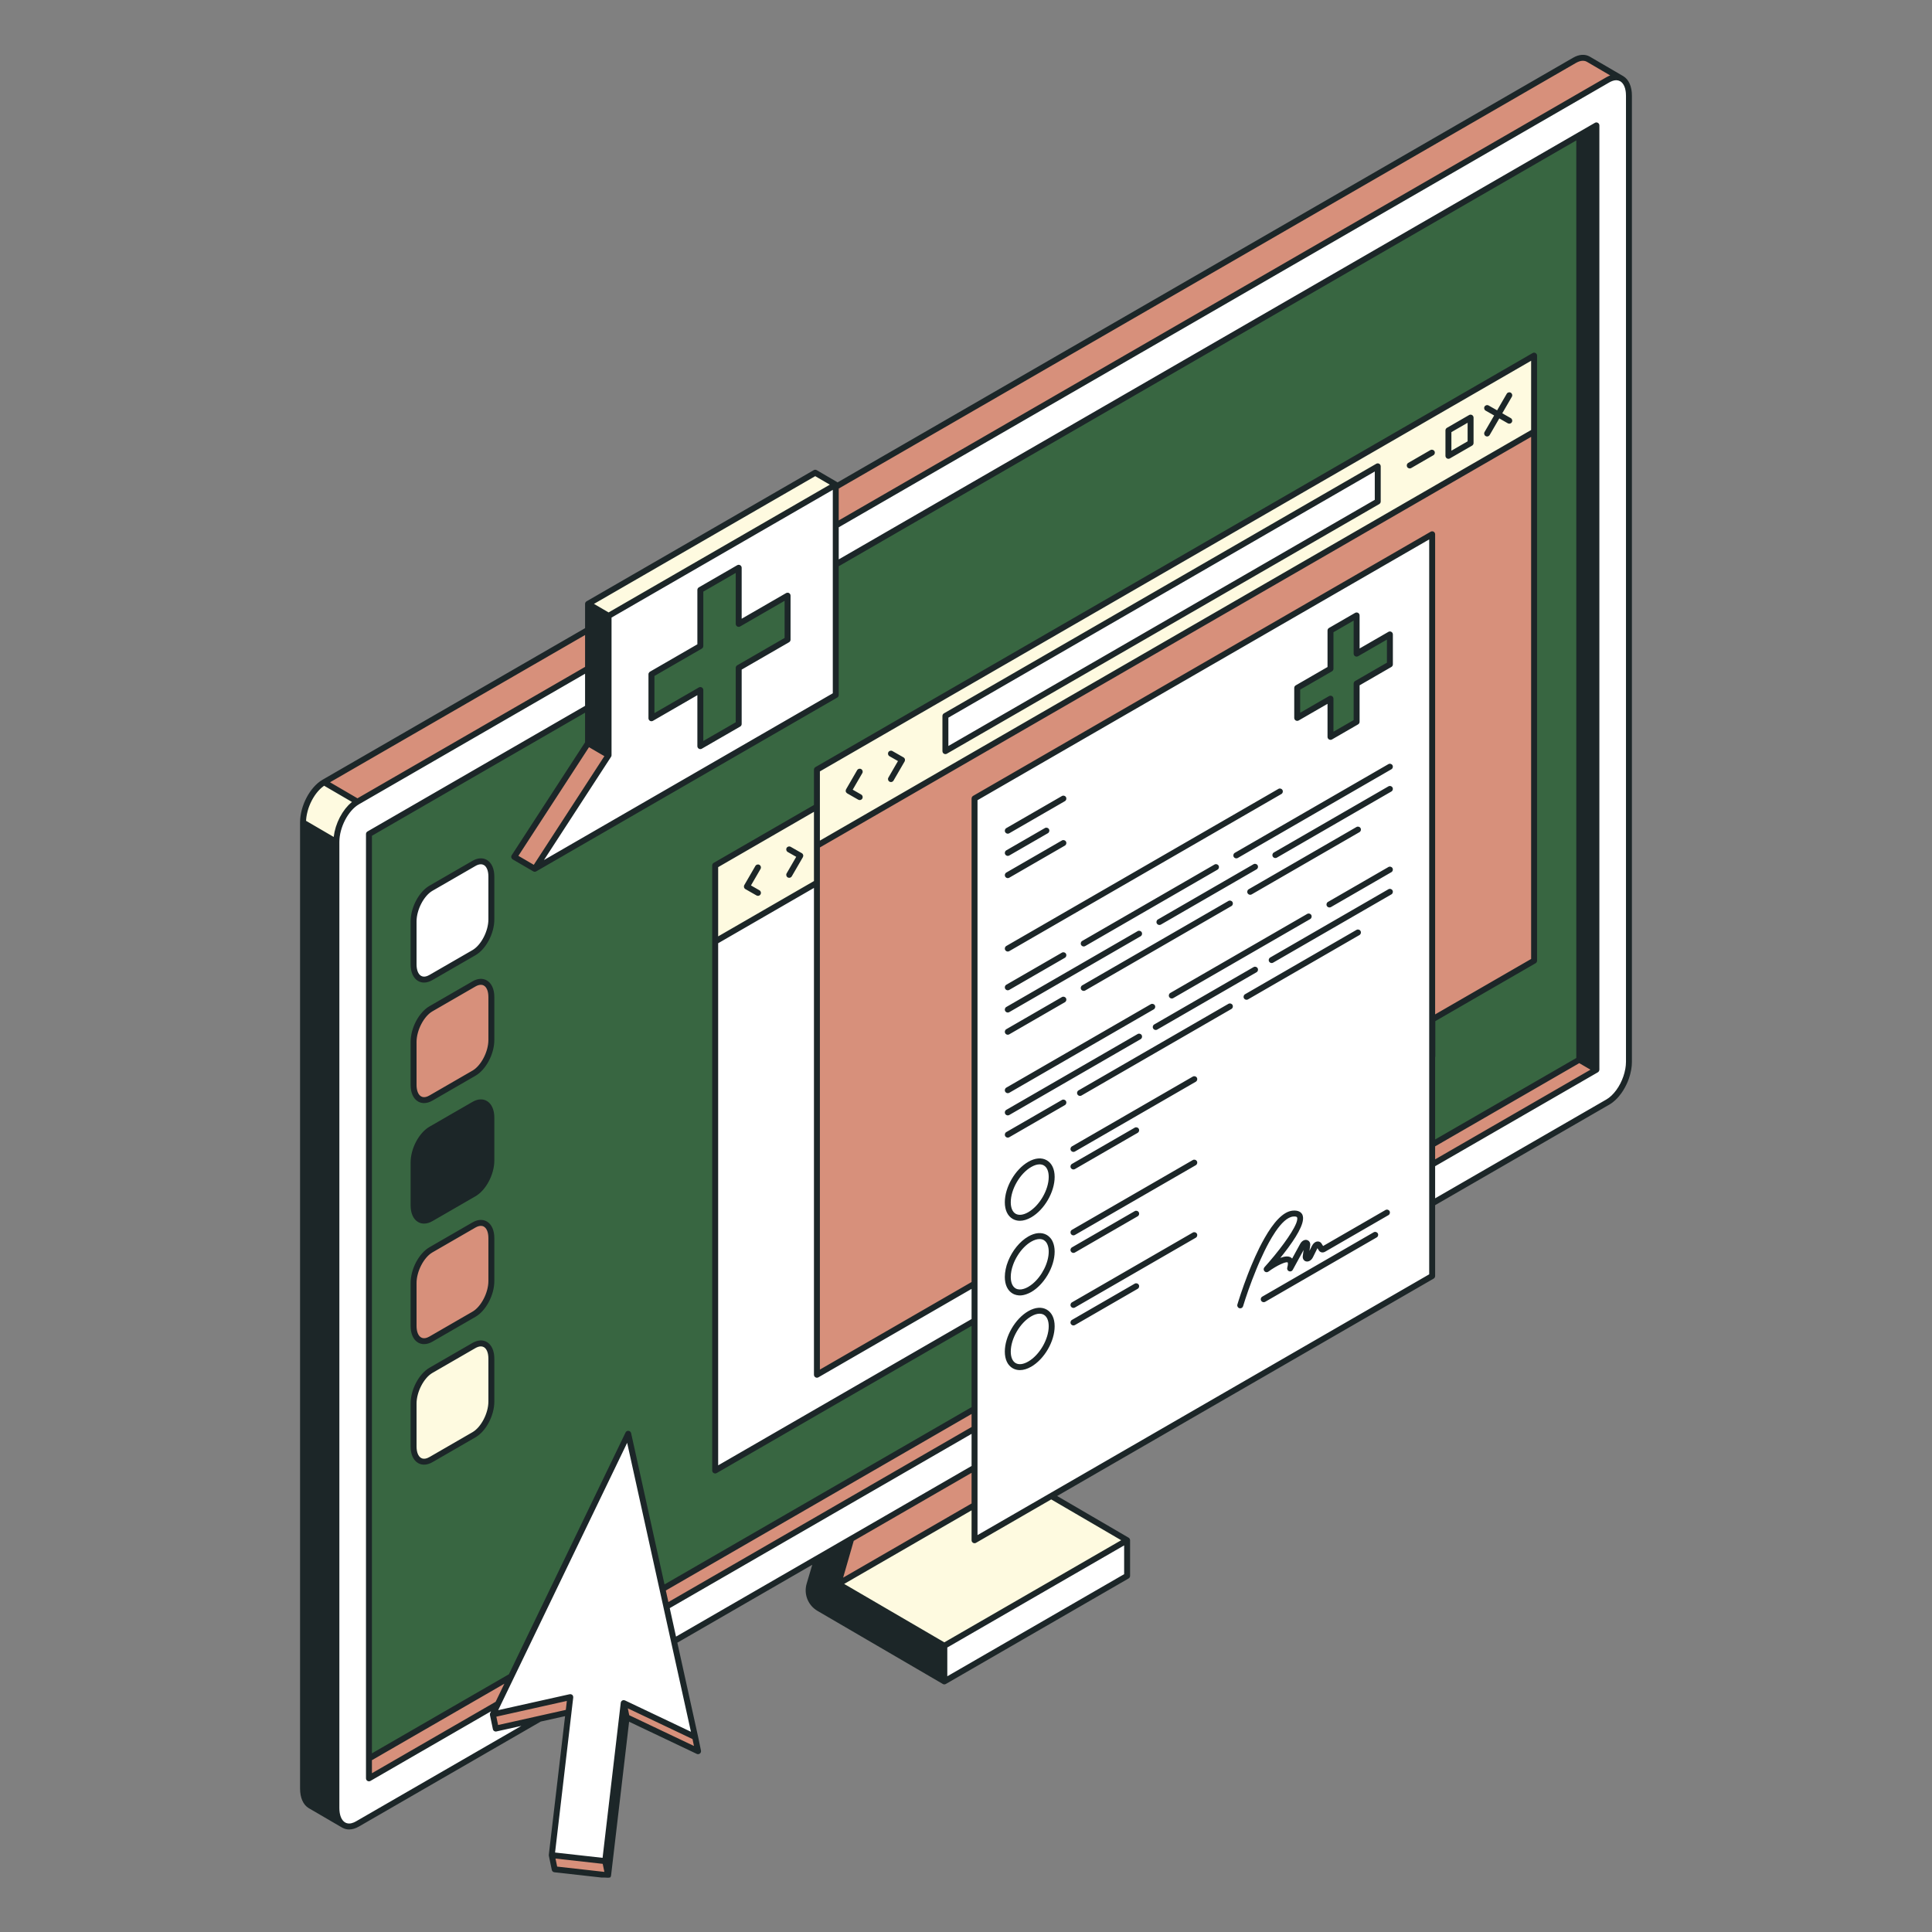 <svg xmlns="http://www.w3.org/2000/svg" xmlns:xlink="http://www.w3.org/1999/xlink" width="500" zoomAndPan="magnify" viewBox="0 0 375 375" height="500" preserveAspectRatio="xMidYMid meet" version="1.0"><rect x="0" y="0" width="375" height="375" fill="#808080" stroke="none"/><defs><clipPath id="81515c00a1"><path d="M 58.078 10.43 L 316.828 10.43 L 316.828 364.43 L 58.078 364.43 Z M 58.078 10.43 " clip-rule="nonzero"/></clipPath><clipPath id="145461d7cb"><path d="M 58.078 69 L 298 69 L 298 320 L 58.078 320 Z M 58.078 69 " clip-rule="nonzero"/></clipPath><clipPath id="470050f320"><path d="M 65 15 L 316.828 15 L 316.828 362 L 65 362 Z M 65 15 " clip-rule="nonzero"/></clipPath><clipPath id="a8b29477d3"><path d="M 58.078 10.43 L 316.828 10.43 L 316.828 364.43 L 58.078 364.43 Z M 58.078 10.43 " clip-rule="nonzero"/></clipPath></defs><g clip-path="url(#81515c00a1)"><path fill="#1c2628" d="M 117.984 364.422 L 107.617 363.262 C 107.43 363.242 107.277 363.102 107.242 362.918 L 106.672 360.172 C 106.664 360.133 106.664 360.094 106.668 360.043 L 109.82 333.117 C 109.828 333.07 109.809 333.027 109.773 332.996 C 109.75 332.969 109.715 332.957 109.68 332.957 C 109.668 332.957 109.656 332.957 109.648 332.961 L 104.926 334.016 L 69.598 354.402 C 68.969 354.766 68.348 354.953 67.758 354.953 C 67.328 354.953 66.922 354.848 66.551 354.645 C 66.547 354.645 66.477 354.609 66.469 354.605 L 60.008 350.84 C 58.98 350.238 58.387 348.898 58.387 347.164 L 58.387 159.648 C 58.387 156.449 60.277 152.855 62.691 151.465 L 113.637 122.051 C 113.68 122.023 113.707 121.977 113.707 121.926 L 113.707 117.215 C 113.707 117.176 113.711 117.137 113.723 117.102 C 113.742 117.047 113.754 117.02 113.766 116.996 C 113.809 116.926 113.863 116.875 113.922 116.84 L 158.02 91.379 C 158.086 91.344 158.16 91.32 158.234 91.32 C 158.312 91.32 158.387 91.344 158.453 91.379 C 158.453 91.379 162.438 93.703 162.438 93.707 C 162.453 93.715 162.465 93.727 162.465 93.727 C 162.496 93.754 162.543 93.77 162.586 93.77 C 162.605 93.77 162.629 93.766 162.645 93.754 L 305.402 11.332 C 306.035 10.969 306.652 10.785 307.246 10.785 C 307.703 10.785 308.133 10.898 308.52 11.125 C 308.52 11.125 314.996 14.902 314.996 14.906 L 314.992 14.902 C 315.023 14.922 315.055 14.941 315.082 14.965 C 315.086 14.965 315.133 15 315.133 15.004 L 315.188 15.039 C 315.246 15.078 315.301 15.113 315.352 15.156 C 315.371 15.176 315.391 15.195 315.41 15.215 L 315.461 15.27 C 315.559 15.359 315.617 15.414 315.672 15.477 C 315.684 15.492 315.75 15.586 315.75 15.586 C 315.832 15.691 315.895 15.77 315.949 15.859 C 315.949 15.863 316.004 15.961 316.004 15.965 C 316.066 16.074 316.129 16.18 316.18 16.301 C 316.18 16.301 316.219 16.402 316.219 16.406 C 316.273 16.531 316.324 16.66 316.367 16.797 L 316.398 16.93 C 316.438 17.062 316.473 17.199 316.5 17.344 C 316.508 17.379 316.512 17.418 316.516 17.457 L 316.527 17.543 C 316.555 17.703 316.574 17.816 316.582 17.938 C 316.602 18.145 316.613 18.359 316.613 18.578 L 316.613 206.09 C 316.613 206.324 316.598 206.562 316.578 206.797 L 316.559 206.977 C 316.539 207.168 316.516 207.359 316.48 207.555 L 316.457 207.707 C 316.414 207.941 316.359 208.172 316.301 208.406 C 316.277 208.488 316.254 208.566 316.234 208.648 C 316.184 208.824 316.141 208.965 316.094 209.109 C 316.055 209.23 316.023 209.32 315.992 209.41 C 315.93 209.578 315.863 209.746 315.797 209.91 C 315.734 210.066 315.664 210.215 315.594 210.363 C 315.543 210.477 315.496 210.574 315.449 210.668 C 315.391 210.789 315.324 210.91 315.258 211.031 C 315.211 211.121 315.16 211.207 315.105 211.297 C 315.027 211.434 314.965 211.543 314.898 211.645 C 314.793 211.812 314.68 211.973 314.566 212.133 C 314.223 212.609 313.859 213.027 313.488 213.379 L 313.43 213.43 C 313.277 213.57 313.121 213.703 312.965 213.824 L 312.848 213.914 C 312.668 214.047 312.488 214.168 312.309 214.273 L 278.488 233.801 C 278.441 233.828 278.414 233.875 278.414 233.926 L 278.414 247.676 C 278.414 247.832 278.332 247.977 278.199 248.051 L 205.117 290.246 C 205.074 290.27 205.047 290.32 205.047 290.371 C 205.047 290.422 205.074 290.469 205.117 290.496 L 218.988 298.586 C 219.008 298.598 219.023 298.613 219.039 298.625 L 219.086 298.66 C 219.086 298.664 219.117 298.711 219.121 298.711 C 219.156 298.762 219.16 298.781 219.168 298.801 C 219.191 298.863 219.195 298.887 219.195 298.902 L 219.203 298.965 L 219.203 305.879 C 219.203 306.035 219.121 306.176 218.988 306.254 C 218.988 306.254 183.504 326.738 183.5 326.742 C 183.438 326.777 183.367 326.797 183.293 326.797 C 183.219 326.797 183.141 326.773 183.074 326.738 C 183.074 326.738 158.746 312.547 158.746 312.547 C 156.965 311.504 156.129 309.395 156.715 307.414 L 157.797 303.77 C 157.812 303.711 157.793 303.652 157.746 303.617 C 157.719 303.594 157.688 303.586 157.656 303.586 C 157.633 303.586 157.609 303.59 157.586 303.602 L 131.402 318.719 C 131.348 318.754 131.32 318.816 131.332 318.875 L 135.348 337.066 C 135.352 337.07 135.352 337.078 135.355 337.09 L 135.918 339.82 C 135.949 339.98 135.891 340.145 135.762 340.246 C 135.688 340.309 135.59 340.34 135.496 340.34 C 135.43 340.34 135.367 340.324 135.309 340.297 L 122.172 334.055 C 122.152 334.043 122.129 334.039 122.109 334.039 C 122.086 334.039 122.062 334.047 122.039 334.059 C 122 334.082 121.969 334.121 121.965 334.168 L 118.465 364.043 C 118.449 364.102 118.438 364.141 118.422 364.176 C 118.398 364.23 118.375 364.258 118.352 364.285 C 118.309 364.324 118.27 364.355 118.223 364.375 C 118.156 364.41 118.105 364.422 118.051 364.426 L 118.035 364.426 Z M 117.984 364.422 " fill-opacity="1" fill-rule="nonzero"/></g><path fill="#386641" d="M 162.219 109.578 L 162.219 134.898 L 103.793 168.633 L 99.809 166.309 L 114.141 144.254 L 114.141 137.336 L 71.617 161.887 L 71.617 341.32 L 99.227 325.379 L 121.938 278.301 L 128.586 308.43 L 189.156 273.457 L 189.156 256.355 L 138.816 285.422 L 138.816 167.98 L 158.566 156.578 L 158.566 149.395 L 297.77 69.023 L 297.77 186.469 L 278.02 197.871 L 278.02 205.055 L 277.984 205.074 L 277.984 222.172 L 306.535 205.688 L 309.859 207.629 L 309.859 24.336 Z M 95.375 272.039 C 95.375 274.523 93.863 277.41 91.996 278.488 L 83.648 283.309 C 81.785 284.383 80.273 283.242 80.273 280.754 L 80.273 272.43 C 80.273 269.945 81.785 267.059 83.648 265.98 L 91.996 261.16 C 93.863 260.086 95.375 261.227 95.375 263.711 Z M 95.375 248.645 C 95.375 251.129 93.863 254.016 91.996 255.094 L 83.648 259.914 C 81.785 260.988 80.273 259.848 80.273 257.363 L 80.273 249.035 C 80.273 246.551 81.785 243.664 83.648 242.586 L 91.996 237.766 C 93.863 236.691 95.375 237.832 95.375 240.32 Z M 95.375 201.855 C 95.375 204.34 93.863 207.23 91.996 208.305 L 83.648 213.125 C 81.785 214.203 80.273 213.059 80.273 210.574 L 80.273 202.25 C 80.273 199.762 81.785 196.875 83.648 195.797 L 91.996 190.977 C 93.863 189.902 95.375 191.043 95.375 193.531 Z M 95.375 178.461 C 95.375 180.945 93.863 183.836 91.996 184.91 L 83.648 189.73 C 81.785 190.809 80.273 189.664 80.273 187.18 L 80.273 178.855 C 80.273 176.367 81.785 173.48 83.648 172.402 L 91.996 167.586 C 93.863 166.508 95.375 167.652 95.375 170.137 Z M 71.617 345.176 L 96.645 330.727 Z M 277.984 226.031 L 309.859 207.629 Z M 167.832 289.625 L 189.156 277.312 L 167.832 289.625 L 129.34 311.852 Z M 263.316 126.871 L 269.777 123.141 L 269.777 128.957 L 263.316 132.688 L 263.316 140.102 L 258.25 143.027 L 258.25 135.613 L 251.789 139.344 L 251.789 133.527 L 258.25 129.797 L 258.25 122.383 L 263.316 119.457 Z M 135.938 133.934 L 126.445 139.414 L 126.445 130.871 L 135.938 125.395 L 135.938 114.504 L 143.379 110.207 L 143.379 121.094 L 152.871 115.617 L 152.871 124.156 L 143.379 129.637 L 143.379 140.527 L 135.938 144.824 Z M 135.938 133.934 " fill-opacity="1" fill-rule="nonzero"/><g clip-path="url(#145461d7cb)"><path fill="#fefae0" d="M 204.043 290.367 L 218.773 298.961 L 183.293 319.445 L 162.703 307.434 L 189.156 292.16 L 189.156 298.961 Z M 58.82 159.648 L 65.297 163.426 C 65.297 162.672 65.41 161.891 65.617 161.117 C 65.719 160.73 65.848 160.348 65.992 159.973 C 66.727 158.102 67.973 156.43 69.383 155.613 L 62.906 151.84 C 60.652 153.141 58.82 156.637 58.82 159.648 Z M 297.77 69.023 L 297.77 83.793 L 278.02 95.195 L 247.668 112.715 L 163.754 161.168 L 158.566 164.16 L 158.566 171.344 L 138.816 182.746 L 138.816 167.98 L 158.566 156.578 L 158.566 149.395 Z M 267.418 93.73 L 267.418 90.516 L 183.504 138.965 L 183.504 145.793 L 267.418 97.344 Z M 158.234 91.754 L 114.141 117.215 L 114.141 144.254 L 118.125 146.578 L 118.125 119.539 L 162.219 94.078 Z M 91.996 261.16 L 83.648 265.98 C 81.785 267.059 80.273 269.945 80.273 272.43 L 80.273 280.754 C 80.273 283.242 81.785 284.383 83.648 283.309 L 91.996 278.488 C 93.863 277.41 95.375 274.523 95.375 272.039 L 95.375 263.711 C 95.375 261.227 93.863 260.086 91.996 261.16 Z M 91.996 261.16 " fill-opacity="1" fill-rule="nonzero"/></g><g clip-path="url(#470050f320)"><path fill="#ffffff" d="M 183.293 319.445 L 218.773 298.961 L 218.773 305.879 L 183.293 326.363 Z M 316.18 18.578 L 316.18 206.09 C 316.18 209.102 314.348 212.598 312.094 213.898 L 277.984 233.594 L 277.984 247.676 L 204.043 290.367 L 189.156 298.961 L 189.156 284.875 L 165.219 298.695 L 130.82 318.559 L 134.926 337.16 L 121.062 330.57 L 117.465 361.242 L 107.098 360.082 L 110.348 332.363 L 110.594 330.234 L 110.691 329.41 L 95.664 332.766 L 96.23 335.512 L 104.742 333.613 L 69.383 354.027 C 67.125 355.332 65.297 353.949 65.297 350.938 L 65.297 163.426 C 65.297 162.672 65.41 161.891 65.617 161.117 C 65.719 160.73 65.848 160.348 65.992 159.973 C 66.727 158.102 67.973 156.43 69.383 155.613 L 114.141 129.773 L 114.141 137.336 L 71.617 161.887 L 71.617 345.176 L 96.645 330.727 L 99.227 325.379 L 121.938 278.301 L 128.586 308.43 L 129.34 311.852 L 167.832 289.625 L 189.156 277.312 L 189.156 256.355 L 138.816 285.422 L 138.816 182.746 L 158.566 171.344 L 158.566 266.836 L 189.156 249.172 L 189.156 154.984 L 277.984 103.699 L 277.984 197.891 L 278.02 197.871 L 278.02 205.055 L 277.984 205.074 L 277.984 226.031 L 309.859 207.629 L 309.859 24.336 L 162.219 109.578 L 162.219 134.898 L 103.793 168.633 L 113.852 153.148 L 118.125 146.578 L 118.125 119.539 L 162.219 94.078 L 162.219 102.016 L 312.094 15.488 C 312.23 15.406 312.363 15.34 312.496 15.281 C 312.559 15.254 312.617 15.234 312.676 15.211 C 312.746 15.184 312.816 15.156 312.887 15.133 C 312.969 15.105 313.047 15.09 313.125 15.074 C 313.172 15.062 313.219 15.051 313.262 15.039 C 313.355 15.023 313.445 15.016 313.535 15.012 C 313.562 15.008 313.59 15.004 313.617 15.004 C 313.719 15 313.816 15.004 313.914 15.012 C 313.926 15.012 313.941 15.012 313.957 15.016 C 314.059 15.027 314.16 15.047 314.262 15.07 C 314.266 15.074 314.27 15.074 314.277 15.074 C 314.379 15.102 314.48 15.137 314.578 15.184 C 314.676 15.227 314.77 15.277 314.859 15.34 C 315.668 15.867 316.18 16.992 316.18 18.578 Z M 143.379 121.094 L 143.379 110.207 L 135.938 114.504 L 135.938 125.395 L 126.445 130.871 L 126.445 139.414 L 135.938 133.934 L 135.938 144.824 L 143.379 140.527 L 143.379 129.637 L 152.871 124.156 L 152.871 115.617 Z M 251.789 139.344 L 258.25 135.613 L 258.25 143.027 L 263.316 140.102 L 263.316 132.688 L 269.777 128.957 L 269.777 123.141 L 263.316 126.871 L 263.316 119.457 L 258.25 122.383 L 258.25 129.797 L 251.789 133.527 Z M 267.418 93.73 L 267.418 90.516 L 183.504 138.965 L 183.504 145.793 L 267.418 97.344 Z M 91.996 167.586 L 83.648 172.402 C 81.785 173.48 80.273 176.367 80.273 178.855 L 80.273 187.18 C 80.273 189.664 81.785 190.809 83.648 189.73 L 91.996 184.91 C 93.863 183.836 95.375 180.945 95.375 178.461 L 95.375 170.137 C 95.375 167.652 93.863 166.508 91.996 167.586 Z M 91.996 167.586 " fill-opacity="1" fill-rule="nonzero"/></g><path fill="#d7907b" d="M 165.219 298.695 L 189.156 284.875 L 189.156 292.16 L 162.703 307.434 Z M 314.773 15.277 L 308.305 11.5 C 308.305 11.5 308.301 11.496 308.301 11.496 C 307.586 11.078 306.645 11.117 305.621 11.707 L 162.219 94.5 L 162.219 102.016 L 312.094 15.488 C 312.23 15.406 312.363 15.34 312.496 15.281 C 312.559 15.254 312.617 15.234 312.676 15.211 C 312.746 15.184 312.816 15.152 312.887 15.133 C 312.969 15.105 313.047 15.09 313.125 15.074 C 313.172 15.062 313.219 15.047 313.262 15.039 C 313.355 15.023 313.445 15.016 313.535 15.012 C 313.562 15.008 313.59 15.004 313.617 15.004 C 313.719 15 313.816 15.004 313.914 15.012 C 313.926 15.012 313.941 15.012 313.957 15.016 C 314.062 15.027 314.16 15.047 314.262 15.07 C 314.266 15.074 314.27 15.074 314.277 15.074 C 314.379 15.102 314.48 15.141 314.578 15.184 C 314.676 15.227 314.77 15.277 314.859 15.34 C 314.832 15.32 314.805 15.293 314.773 15.277 Z M 114.141 122.258 L 62.906 151.84 L 69.383 155.613 L 114.141 129.773 Z M 277.984 222.172 L 277.984 226.031 L 309.859 207.629 L 306.535 205.688 Z M 99.227 325.379 L 71.617 341.32 L 71.617 345.176 L 96.645 330.727 Z M 129.34 311.852 L 167.832 289.625 L 189.156 277.312 L 189.156 273.457 L 128.586 308.43 Z M 277.984 197.891 L 278.02 197.871 L 297.77 186.469 L 297.77 83.793 L 278.02 95.195 L 247.668 112.715 L 163.754 161.168 L 158.566 164.16 L 158.566 266.836 L 189.156 249.172 L 189.156 154.984 L 277.984 103.699 Z M 95.375 193.531 C 95.375 191.043 93.863 189.902 91.996 190.977 L 83.648 195.797 C 81.785 196.875 80.273 199.762 80.273 202.25 L 80.273 210.574 C 80.273 213.059 81.785 214.203 83.648 213.125 L 91.996 208.305 C 93.863 207.23 95.375 204.34 95.375 201.855 Z M 91.996 237.766 L 83.648 242.586 C 81.785 243.664 80.273 246.551 80.273 249.035 L 80.273 257.363 C 80.273 259.848 81.785 260.988 83.648 259.914 L 91.996 255.094 C 93.863 254.016 95.375 251.129 95.375 248.645 L 95.375 240.32 C 95.375 237.832 93.863 236.691 91.996 237.766 Z M 110.594 330.234 L 110.691 329.41 L 95.664 332.766 L 96.23 335.512 L 104.742 333.613 L 110.348 332.363 Z M 121.062 330.57 L 121.629 333.32 L 135.496 339.906 L 134.926 337.16 Z M 107.098 360.082 L 107.664 362.832 L 118.035 363.992 L 117.465 361.242 Z M 99.809 166.309 L 103.793 168.633 L 113.852 153.148 L 118.125 146.578 L 114.141 144.254 Z M 99.809 166.309 " fill-opacity="1" fill-rule="nonzero"/><g clip-path="url(#a8b29477d3)"><path fill="#1c2628" d="M 316.727 17.926 C 316.715 17.785 316.691 17.656 316.672 17.523 C 316.66 17.453 316.656 17.383 316.641 17.316 C 316.613 17.168 316.574 17.027 316.535 16.891 C 316.523 16.844 316.516 16.797 316.504 16.754 C 316.461 16.613 316.406 16.48 316.352 16.352 C 316.34 16.316 316.328 16.277 316.312 16.242 C 316.258 16.117 316.195 16.004 316.129 15.895 C 316.109 15.859 316.094 15.816 316.07 15.785 C 316.008 15.68 315.938 15.59 315.863 15.496 C 315.836 15.461 315.812 15.418 315.781 15.383 C 315.711 15.305 315.637 15.234 315.562 15.164 C 315.523 15.125 315.484 15.082 315.441 15.047 C 315.371 14.984 315.289 14.934 315.211 14.883 C 315.203 14.875 315.195 14.871 315.188 14.867 C 315.184 14.863 315.184 14.859 315.18 14.855 C 315.176 14.855 315.172 14.852 315.172 14.852 C 315.137 14.824 315.102 14.801 315.066 14.777 C 315.066 14.777 315.066 14.777 315.062 14.777 L 315.059 14.773 C 315.055 14.773 315.055 14.773 315.055 14.773 C 315.055 14.773 315.055 14.77 315.051 14.77 L 313.27 13.73 L 308.609 11.012 C 308.605 11.008 308.598 11.004 308.594 11 C 307.664 10.457 306.504 10.531 305.332 11.207 L 162.574 93.629 C 162.555 93.617 162.539 93.602 162.52 93.59 C 162.516 93.586 162.512 93.582 162.512 93.582 C 162.508 93.582 162.508 93.578 162.508 93.578 C 162.508 93.578 162.508 93.578 162.504 93.578 L 158.527 91.258 C 158.348 91.152 158.125 91.152 157.949 91.254 L 113.852 116.715 C 113.766 116.762 113.695 116.832 113.648 116.914 C 113.645 116.918 113.641 116.922 113.641 116.926 C 113.621 116.957 113.609 116.996 113.594 117.031 C 113.594 117.043 113.586 117.051 113.582 117.062 C 113.57 117.109 113.562 117.16 113.562 117.215 L 113.562 121.926 L 62.617 151.34 C 60.164 152.754 58.242 156.402 58.242 159.648 L 58.242 347.164 C 58.242 348.953 58.859 350.336 59.934 350.965 L 66.41 354.738 C 66.414 354.738 66.418 354.742 66.418 354.742 C 66.418 354.742 66.422 354.742 66.422 354.742 C 66.441 354.754 66.461 354.762 66.48 354.773 C 66.875 354.984 67.305 355.098 67.758 355.098 C 68.367 355.098 69.016 354.906 69.672 354.527 L 104.957 334.156 L 109.68 333.102 L 106.523 360.016 C 106.523 360.02 106.523 360.027 106.523 360.031 C 106.52 360.086 106.52 360.145 106.531 360.199 L 107.102 362.949 C 107.152 363.191 107.352 363.375 107.602 363.406 L 117.969 364.566 C 117.992 364.566 118.012 364.57 118.035 364.57 C 118.043 364.57 118.051 364.57 118.059 364.566 C 118.133 364.566 118.199 364.547 118.262 364.52 C 118.273 364.516 118.277 364.508 118.285 364.504 C 118.344 364.477 118.398 364.441 118.441 364.395 C 118.449 364.387 118.457 364.387 118.461 364.379 C 118.492 364.344 118.52 364.305 118.543 364.262 C 118.547 364.254 118.551 364.246 118.551 364.238 C 118.574 364.188 118.59 364.137 118.598 364.082 C 118.602 364.074 118.605 364.066 118.605 364.059 L 122.109 334.184 L 135.246 340.43 C 135.324 340.465 135.41 340.484 135.496 340.484 C 135.621 340.484 135.746 340.441 135.852 340.359 C 136.023 340.227 136.102 340.004 136.059 339.789 L 135.492 337.043 C 135.488 337.043 135.488 337.039 135.488 337.039 C 135.488 337.039 135.488 337.035 135.488 337.035 L 131.473 318.844 L 157.656 303.727 L 156.574 307.375 C 155.969 309.418 156.832 311.598 158.676 312.672 L 183.004 326.859 C 183.004 326.859 183.004 326.859 183.004 326.863 C 183.094 326.914 183.191 326.938 183.293 326.938 C 183.391 326.938 183.492 326.914 183.578 326.863 C 183.582 326.863 183.582 326.863 183.582 326.863 L 219.059 306.379 C 219.238 306.277 219.348 306.086 219.348 305.879 L 219.348 298.961 C 219.348 298.941 219.344 298.926 219.34 298.906 C 219.336 298.875 219.336 298.844 219.328 298.812 C 219.324 298.793 219.316 298.781 219.309 298.766 C 219.297 298.734 219.289 298.703 219.27 298.672 C 219.262 298.656 219.246 298.645 219.234 298.629 C 219.219 298.602 219.203 298.578 219.18 298.555 C 219.168 298.543 219.156 298.535 219.145 298.527 C 219.117 298.504 219.094 298.48 219.062 298.461 L 205.191 290.371 L 278.273 248.176 C 278.449 248.074 278.559 247.883 278.559 247.676 L 278.559 233.926 L 312.379 214.398 C 312.566 214.293 312.75 214.168 312.934 214.031 C 312.973 214 313.016 213.969 313.055 213.938 C 313.215 213.812 313.371 213.68 313.527 213.535 C 313.547 213.52 313.566 213.5 313.586 213.48 C 313.98 213.113 314.348 212.684 314.684 212.219 C 314.801 212.055 314.91 211.891 315.02 211.723 C 315.094 211.605 315.16 211.488 315.23 211.367 C 315.285 211.281 315.336 211.191 315.387 211.098 C 315.453 210.977 315.516 210.855 315.578 210.73 C 315.629 210.633 315.68 210.527 315.727 210.426 C 315.797 210.273 315.863 210.121 315.93 209.965 C 316 209.797 316.066 209.629 316.129 209.457 C 316.164 209.355 316.195 209.254 316.23 209.152 C 316.277 209.008 316.32 208.863 316.363 208.719 C 316.391 208.625 316.414 208.535 316.438 208.441 C 316.5 208.207 316.555 207.969 316.598 207.734 C 316.605 207.68 316.617 207.629 316.625 207.578 C 316.656 207.383 316.684 207.188 316.703 206.992 C 316.711 206.934 316.719 206.871 316.723 206.809 C 316.742 206.566 316.754 206.328 316.754 206.09 L 316.754 18.578 C 316.754 18.352 316.746 18.137 316.727 17.926 Z M 312.777 212.664 C 312.641 212.789 312.504 212.906 312.363 213.016 C 312.332 213.039 312.301 213.066 312.27 213.09 C 312.117 213.203 311.961 213.309 311.805 213.402 L 278.559 232.594 L 278.559 226.363 L 310.148 208.129 C 310.191 208.102 310.23 208.07 310.266 208.035 C 310.273 208.027 310.277 208.02 310.281 208.016 C 310.285 208.012 310.285 208.012 310.285 208.008 C 310.32 207.969 310.348 207.926 310.371 207.879 C 310.375 207.871 310.379 207.859 310.383 207.852 C 310.402 207.805 310.414 207.758 310.422 207.711 C 310.422 207.703 310.426 207.699 310.426 207.691 C 310.43 207.68 310.43 207.668 310.434 207.656 C 310.434 207.645 310.438 207.637 310.438 207.629 L 310.438 24.336 C 310.438 24.133 310.324 23.941 310.148 23.84 C 309.969 23.734 309.75 23.734 309.57 23.84 L 306.246 25.758 L 162.797 108.578 L 162.797 102.348 L 312.379 15.988 C 312.461 15.938 312.555 15.891 312.645 15.848 C 312.676 15.832 312.707 15.82 312.738 15.809 C 312.801 15.777 312.867 15.75 312.938 15.727 C 312.977 15.711 313.02 15.695 313.059 15.684 C 313.121 15.664 313.184 15.648 313.25 15.633 C 313.297 15.621 313.34 15.609 313.387 15.602 C 313.457 15.59 313.527 15.586 313.594 15.582 C 313.637 15.578 313.672 15.57 313.715 15.57 C 313.754 15.57 313.793 15.582 313.832 15.586 C 313.895 15.59 313.957 15.598 314.02 15.609 C 314.082 15.621 314.141 15.637 314.199 15.656 C 314.25 15.672 314.297 15.695 314.348 15.719 C 314.391 15.738 314.438 15.746 314.477 15.77 C 314.504 15.785 314.527 15.809 314.555 15.824 C 314.586 15.848 314.617 15.871 314.648 15.895 C 314.676 15.918 314.707 15.934 314.734 15.957 C 314.785 16 314.828 16.055 314.875 16.105 C 314.902 16.137 314.93 16.16 314.957 16.191 C 314.996 16.246 315.031 16.305 315.07 16.363 C 315.094 16.402 315.125 16.438 315.148 16.48 C 315.18 16.535 315.203 16.594 315.23 16.652 C 315.258 16.707 315.285 16.758 315.309 16.816 C 315.328 16.867 315.344 16.926 315.363 16.98 C 315.387 17.051 315.414 17.121 315.438 17.199 C 315.449 17.254 315.461 17.316 315.473 17.375 C 315.492 17.457 315.512 17.535 315.527 17.621 C 315.539 17.699 315.547 17.781 315.559 17.863 C 315.566 17.938 315.578 18.004 315.582 18.082 C 315.598 18.242 315.602 18.406 315.602 18.578 L 315.602 206.09 C 315.602 206.301 315.59 206.516 315.57 206.734 C 315.566 206.773 315.562 206.812 315.559 206.852 C 315.539 207.055 315.512 207.254 315.477 207.457 C 315.473 207.469 315.473 207.48 315.469 207.492 C 315.121 209.441 314.102 211.406 312.809 212.633 C 312.797 212.645 312.785 212.652 312.777 212.664 Z M 277.406 234.59 L 277.406 247.344 L 204.043 289.703 L 202.895 290.367 L 189.734 297.961 L 189.734 155.316 L 277.406 104.699 Z M 204.941 306.281 L 183.293 318.777 L 163.852 307.438 L 176.859 299.926 L 188.582 293.156 L 188.582 298.961 C 188.582 299.168 188.691 299.355 188.871 299.461 C 188.961 299.512 189.059 299.539 189.16 299.539 C 189.258 299.539 189.359 299.512 189.445 299.461 L 204.039 291.035 L 217.621 298.957 Z M 218.195 299.961 L 218.195 305.547 L 183.871 325.363 L 183.871 319.777 L 207.305 306.246 Z M 134.109 336.133 L 121.309 330.051 C 121.301 330.047 121.293 330.047 121.281 330.043 C 121.215 330.016 121.141 330 121.07 330 C 121.066 330 121.062 329.996 121.059 329.996 C 121.051 329.996 121.047 329.992 121.039 329.996 C 121.035 329.996 121.031 329.996 121.027 329.996 C 120.949 330.004 120.875 330.023 120.805 330.059 C 120.797 330.062 120.789 330.062 120.781 330.066 C 120.766 330.074 120.75 330.09 120.734 330.102 C 120.719 330.109 120.707 330.117 120.691 330.129 C 120.688 330.137 120.676 330.141 120.672 330.148 C 120.668 330.148 120.668 330.152 120.664 330.152 C 120.645 330.172 120.633 330.191 120.617 330.211 C 120.609 330.219 120.598 330.23 120.59 330.238 C 120.578 330.254 120.57 330.27 120.562 330.289 C 120.555 330.301 120.547 330.316 120.543 330.328 C 120.535 330.344 120.527 330.355 120.52 330.371 C 120.52 330.375 120.52 330.375 120.52 330.379 C 120.504 330.418 120.492 330.461 120.488 330.504 L 116.961 360.605 L 107.738 359.574 L 110.871 332.836 L 110.941 332.23 L 111.062 331.199 L 111.133 330.59 L 111.219 329.875 L 111.266 329.477 C 111.273 329.406 111.266 329.34 111.246 329.273 C 111.242 329.25 111.238 329.223 111.23 329.203 C 111.215 329.16 111.195 329.121 111.168 329.086 C 111.168 329.082 111.168 329.082 111.164 329.082 C 111.141 329.047 111.113 329.012 111.078 328.98 C 111.062 328.965 111.039 328.953 111.023 328.941 C 111.012 328.934 111 328.926 110.992 328.918 C 110.934 328.887 110.871 328.859 110.809 328.848 C 110.797 328.844 110.785 328.844 110.773 328.844 C 110.703 328.832 110.637 328.832 110.566 328.848 L 96.699 331.941 L 97.086 331.137 L 97.977 329.293 L 99.668 325.789 L 100.559 323.945 L 121.73 280.051 L 127.93 308.141 L 128.062 308.73 L 128.191 309.32 L 128.688 311.562 L 128.945 312.742 L 130.168 318.27 L 130.426 319.449 Z M 117.309 363.332 L 108.145 362.305 L 107.82 360.746 L 116.984 361.77 L 117.25 363.043 Z M 121.859 331.59 L 129.438 335.188 L 134.418 337.555 L 134.695 338.891 L 122.137 332.922 L 121.926 331.91 Z M 158.234 92.422 L 161.07 94.074 L 118.125 118.871 L 115.289 117.215 Z M 188.582 291.824 L 163.652 306.219 L 165.707 299.078 L 188.582 285.875 Z M 59.402 159.32 C 59.406 159.281 59.41 159.242 59.414 159.207 C 59.418 159.133 59.422 159.059 59.43 158.984 C 59.438 158.887 59.449 158.785 59.461 158.684 C 59.473 158.609 59.48 158.535 59.492 158.465 C 59.508 158.359 59.527 158.258 59.547 158.156 C 59.559 158.086 59.574 158.012 59.59 157.938 C 59.613 157.836 59.637 157.73 59.664 157.629 C 59.68 157.559 59.695 157.488 59.715 157.418 C 59.746 157.309 59.777 157.203 59.812 157.094 C 59.832 157.027 59.852 156.965 59.871 156.898 C 59.91 156.781 59.953 156.668 59.996 156.551 C 60.016 156.496 60.035 156.441 60.059 156.387 C 60.117 156.238 60.18 156.09 60.242 155.945 C 60.25 155.926 60.258 155.906 60.266 155.891 C 60.344 155.723 60.422 155.559 60.508 155.395 C 60.52 155.367 60.535 155.344 60.551 155.316 C 60.621 155.184 60.691 155.055 60.766 154.926 C 60.793 154.879 60.824 154.836 60.852 154.789 C 60.918 154.684 60.98 154.578 61.047 154.48 C 61.082 154.426 61.117 154.379 61.152 154.324 C 61.219 154.234 61.281 154.145 61.348 154.055 C 61.387 154.004 61.426 153.953 61.465 153.902 C 61.531 153.82 61.598 153.738 61.664 153.66 C 61.707 153.609 61.75 153.562 61.793 153.512 C 61.863 153.438 61.93 153.363 62 153.293 C 62.043 153.246 62.09 153.203 62.133 153.156 C 62.207 153.09 62.277 153.023 62.352 152.957 C 62.395 152.918 62.441 152.879 62.488 152.84 C 62.562 152.777 62.641 152.719 62.715 152.66 C 62.762 152.625 62.809 152.59 62.855 152.559 C 62.875 152.543 62.895 152.527 62.918 152.512 L 62.922 152.516 L 68.312 155.656 C 68.297 155.668 68.289 155.68 68.273 155.691 C 68.074 155.855 67.879 156.035 67.688 156.227 C 67.652 156.266 67.613 156.305 67.578 156.344 C 67.398 156.531 67.227 156.73 67.059 156.938 C 67.043 156.957 67.027 156.973 67.016 156.992 C 66.84 157.215 66.676 157.449 66.516 157.695 C 66.48 157.746 66.445 157.801 66.414 157.855 C 66.258 158.102 66.109 158.355 65.973 158.617 C 65.961 158.641 65.949 158.664 65.938 158.688 C 65.809 158.934 65.695 159.188 65.586 159.441 C 65.559 159.5 65.535 159.559 65.512 159.617 C 65.402 159.887 65.301 160.16 65.211 160.441 C 65.195 160.496 65.18 160.555 65.16 160.609 C 65.086 160.859 65.02 161.113 64.961 161.367 C 64.953 161.414 64.938 161.465 64.926 161.516 C 64.867 161.793 64.824 162.074 64.789 162.355 C 64.785 162.387 64.777 162.422 64.773 162.453 L 59.41 159.324 Z M 307.289 11.797 C 307.383 11.801 307.477 11.812 307.57 11.832 C 307.602 11.84 307.633 11.844 307.664 11.852 C 307.777 11.883 307.887 11.926 307.996 11.988 C 308 11.988 308.008 11.992 308.012 11.996 L 308.016 11.996 L 312.539 14.641 C 312.473 14.664 312.406 14.695 312.336 14.727 C 312.297 14.742 312.254 14.758 312.211 14.777 C 312.074 14.84 311.941 14.91 311.805 14.988 L 162.797 101.016 L 162.797 94.832 L 305.906 12.207 C 305.992 12.16 306.082 12.113 306.172 12.07 C 306.199 12.055 306.227 12.047 306.254 12.031 C 306.324 12 306.398 11.973 306.473 11.945 C 306.504 11.934 306.535 11.922 306.566 11.91 C 306.656 11.879 306.754 11.855 306.848 11.836 C 306.859 11.832 306.871 11.828 306.883 11.828 C 306.992 11.809 307.102 11.797 307.211 11.797 C 307.238 11.793 307.266 11.797 307.289 11.797 Z M 161.645 102.348 L 161.645 134.566 L 105.586 166.93 L 111.074 158.484 L 118.609 146.891 C 118.609 146.887 118.613 146.883 118.613 146.875 C 118.629 146.852 118.641 146.824 118.652 146.797 C 118.66 146.773 118.672 146.754 118.68 146.734 C 118.684 146.719 118.684 146.707 118.684 146.695 C 118.688 146.68 118.688 146.664 118.691 146.648 C 118.691 146.641 118.691 146.633 118.695 146.625 C 118.695 146.609 118.699 146.594 118.699 146.578 L 118.699 119.871 L 161.645 95.078 Z M 278.559 222.508 L 306.535 206.355 L 308.711 207.625 L 278.559 225.031 Z M 188.582 154.984 L 188.582 248.84 L 159.141 265.836 L 159.141 164.492 L 163.176 162.164 L 163.754 161.832 L 164.328 161.5 L 247.094 113.715 L 247.668 113.383 L 248.246 113.051 L 260.812 105.797 L 261.965 105.129 L 265.113 103.312 L 266.266 102.645 L 269.293 100.898 L 271.227 99.781 L 271.297 99.742 L 272.383 99.113 L 277.441 96.195 L 278.02 95.859 L 278.594 95.527 L 297.191 84.793 L 297.191 186.133 L 278.594 196.871 L 278.559 196.891 L 278.559 103.699 C 278.559 103.496 278.449 103.305 278.273 103.203 C 278.191 103.156 278.105 103.133 278.02 103.129 C 277.961 103.125 277.906 103.129 277.852 103.141 C 277.797 103.156 277.742 103.172 277.695 103.203 L 277.441 103.348 L 188.871 154.484 C 188.82 154.512 188.777 154.551 188.738 154.59 C 188.641 154.695 188.582 154.836 188.582 154.984 Z M 188.582 256.023 L 139.395 284.422 L 139.395 183.082 L 157.988 172.344 L 157.988 266.836 C 157.988 267.043 158.098 267.23 158.277 267.336 C 158.367 267.387 158.465 267.414 158.566 267.414 C 158.664 267.414 158.766 267.387 158.855 267.336 L 188.582 250.172 Z M 159.141 156.246 L 159.141 149.727 L 297.191 70.023 L 297.191 83.461 L 278.594 94.195 L 278.02 94.531 L 277.441 94.863 L 272.457 97.738 L 271.223 98.453 L 270.453 98.895 L 270.066 99.121 L 266.266 101.316 L 265.113 101.98 L 261.965 103.797 L 260.812 104.465 L 258.332 105.895 L 253.316 108.789 L 248.246 111.719 L 247.668 112.051 L 247.094 112.383 L 164.328 160.168 L 163.754 160.5 L 163.176 160.832 L 159.141 163.164 Z M 157.988 164.16 L 157.988 171.012 L 139.395 181.75 L 139.395 168.312 L 157.988 157.574 Z M 305.961 205.355 L 278.559 221.176 L 278.559 205.238 C 278.582 205.18 278.594 205.117 278.594 205.055 L 278.594 198.203 L 298.055 186.965 C 298.234 186.863 298.344 186.672 298.344 186.469 L 298.344 69.023 C 298.344 68.82 298.234 68.629 298.055 68.527 C 297.879 68.422 297.656 68.422 297.48 68.527 L 158.277 148.895 C 158.098 148.996 157.988 149.188 157.988 149.395 L 157.988 156.246 L 138.527 167.48 C 138.348 167.582 138.238 167.773 138.238 167.98 L 138.238 285.422 C 138.238 285.629 138.348 285.816 138.527 285.922 C 138.617 285.973 138.715 286 138.816 286 C 138.914 286 139.016 285.973 139.105 285.922 L 188.582 257.355 L 188.582 273.125 L 128.98 307.535 L 122.5 278.176 C 122.445 277.938 122.246 277.758 122.004 277.73 C 121.754 277.695 121.523 277.828 121.418 278.051 L 98.781 324.969 L 72.191 340.32 L 72.191 162.223 L 113.562 138.336 L 113.562 144.082 L 99.324 165.996 C 99.238 166.129 99.211 166.289 99.246 166.441 C 99.285 166.594 99.379 166.727 99.516 166.809 L 103.5 169.129 C 103.516 169.141 103.531 169.145 103.547 169.148 C 103.551 169.152 103.559 169.152 103.562 169.156 C 103.574 169.16 103.582 169.164 103.594 169.168 C 103.609 169.176 103.625 169.184 103.645 169.191 C 103.691 169.203 103.742 169.207 103.793 169.207 C 103.797 169.207 103.797 169.207 103.801 169.207 C 103.848 169.207 103.891 169.203 103.934 169.191 C 103.938 169.191 103.938 169.191 103.941 169.191 C 103.953 169.188 103.965 169.18 103.98 169.172 C 104.012 169.164 104.043 169.152 104.07 169.137 C 104.074 169.133 104.078 169.133 104.082 169.133 L 162.508 135.398 C 162.688 135.297 162.797 135.105 162.797 134.898 L 162.797 109.91 L 305.961 27.254 Z M 188.582 274.68 L 188.582 276.98 L 168.781 288.41 L 168.781 288.414 L 167.344 289.242 L 162.293 292.156 L 161.566 292.578 L 160.844 292.996 L 129.734 310.957 L 129.238 308.715 L 188.582 274.453 Z M 96.203 330.316 L 72.191 344.18 L 72.191 341.652 L 97.895 326.812 Z M 103.609 167.859 L 100.621 166.117 L 114.324 145.031 L 117.309 146.77 L 109.57 158.68 Z M 113.562 123.258 L 113.562 129.441 L 69.387 154.949 L 69.383 154.949 L 64.055 151.84 Z M 69.094 353.527 C 68.602 353.812 67.91 354.082 67.266 353.863 C 67.238 353.855 67.215 353.84 67.188 353.832 C 67.125 353.805 67.059 353.781 66.996 353.742 C 66.996 353.742 66.996 353.742 66.992 353.742 C 66.281 353.328 65.871 352.309 65.871 350.938 L 65.871 163.426 C 65.871 160.602 67.578 157.324 69.672 156.113 L 113.562 130.773 L 113.562 137.004 L 71.328 161.387 C 71.148 161.492 71.039 161.684 71.039 161.887 L 71.039 345.176 C 71.039 345.383 71.148 345.574 71.328 345.676 C 71.418 345.727 71.516 345.754 71.617 345.754 C 71.715 345.754 71.816 345.727 71.902 345.676 L 95.312 332.16 L 95.145 332.516 C 95.125 332.551 95.117 332.59 95.105 332.629 C 95.102 332.641 95.098 332.652 95.098 332.66 C 95.086 332.727 95.086 332.793 95.098 332.859 C 95.098 332.867 95.098 332.875 95.098 332.883 L 95.668 335.629 C 95.699 335.781 95.789 335.914 95.918 335.996 C 96.012 336.059 96.121 336.09 96.23 336.09 C 96.273 336.09 96.316 336.086 96.355 336.074 L 101.195 334.996 Z M 104.531 333.07 L 96.676 334.824 L 96.34 333.203 L 105.84 331.082 L 109.312 330.309 L 110.023 330.148 L 109.973 330.594 L 109.891 331.309 L 109.82 331.887 L 108.293 332.23 L 106.41 332.648 Z M 129.996 312.137 L 160.367 294.602 L 161.09 294.184 L 161.816 293.766 L 166.883 290.84 L 167.602 290.426 L 168.32 290.008 L 168.324 290.008 L 188.582 278.312 L 188.582 284.543 L 166.168 297.484 L 164.73 298.312 L 159.586 301.285 L 158.133 302.121 L 131.215 317.664 Z M 152.684 164.582 C 152.84 164.305 153.195 164.211 153.469 164.367 L 155.621 165.594 C 155.754 165.668 155.852 165.797 155.891 165.945 C 155.934 166.094 155.91 166.25 155.836 166.383 L 153.684 170.094 C 153.578 170.277 153.383 170.379 153.184 170.379 C 153.086 170.379 152.988 170.355 152.895 170.305 C 152.621 170.145 152.527 169.789 152.688 169.516 L 154.547 166.309 L 152.898 165.371 C 152.621 165.211 152.527 164.859 152.684 164.582 Z M 144.414 172.227 C 144.375 172.078 144.395 171.922 144.473 171.789 L 146.621 168.078 C 146.781 167.805 147.137 167.707 147.41 167.871 C 147.688 168.031 147.781 168.383 147.621 168.656 L 145.762 171.863 L 147.406 172.805 C 147.684 172.961 147.781 173.312 147.621 173.59 C 147.516 173.777 147.32 173.883 147.121 173.883 C 147.023 173.883 146.926 173.855 146.836 173.805 L 144.688 172.578 C 144.551 172.504 144.453 172.375 144.414 172.227 Z M 288.148 78.922 C 288.305 78.645 288.656 78.547 288.934 78.703 L 290.59 79.648 L 292.453 76.434 C 292.613 76.156 292.965 76.062 293.242 76.223 C 293.516 76.383 293.609 76.734 293.449 77.012 L 291.59 80.219 L 293.238 81.156 C 293.512 81.312 293.609 81.668 293.453 81.941 C 293.348 82.129 293.152 82.234 292.949 82.234 C 292.855 82.234 292.754 82.211 292.664 82.16 L 291.012 81.215 L 289.148 84.43 C 289.043 84.613 288.848 84.719 288.648 84.719 C 288.551 84.719 288.453 84.691 288.359 84.641 C 288.086 84.48 287.992 84.129 288.152 83.852 L 290.012 80.645 L 288.363 79.707 C 288.086 79.551 287.992 79.195 288.148 78.922 Z M 280.848 88.977 C 280.938 89.027 281.039 89.055 281.137 89.055 C 281.238 89.055 281.336 89.027 281.426 88.977 L 285.727 86.496 C 285.906 86.391 286.016 86.199 286.016 85.996 L 286.016 81.059 C 286.016 80.852 285.906 80.664 285.727 80.559 C 285.551 80.457 285.328 80.457 285.152 80.559 L 280.848 83.043 C 280.672 83.145 280.562 83.336 280.562 83.543 L 280.562 88.477 C 280.562 88.684 280.672 88.875 280.848 88.977 Z M 281.715 83.875 L 284.863 82.059 L 284.863 85.664 L 281.715 87.48 Z M 273.07 90.469 C 273.016 90.23 273.113 89.977 273.336 89.848 L 277.637 87.363 C 277.914 87.207 278.266 87.301 278.426 87.574 C 278.586 87.852 278.492 88.203 278.215 88.363 L 278.02 88.477 L 277.441 88.809 L 273.914 90.848 C 273.824 90.898 273.723 90.926 273.625 90.926 C 273.574 90.926 273.523 90.918 273.473 90.902 C 273.332 90.863 273.203 90.773 273.125 90.637 C 273.094 90.582 273.082 90.527 273.07 90.469 Z M 172.434 145.996 C 172.59 145.719 172.941 145.621 173.219 145.781 L 174.676 146.609 L 175.254 146.941 L 175.371 147.008 C 175.504 147.082 175.602 147.211 175.641 147.359 C 175.645 147.367 175.641 147.375 175.645 147.383 C 175.676 147.523 175.656 147.672 175.586 147.797 L 173.617 151.191 L 173.434 151.508 C 173.328 151.691 173.133 151.793 172.934 151.793 C 172.848 151.793 172.762 151.77 172.68 151.73 C 172.668 151.727 172.656 151.723 172.645 151.715 C 172.371 151.559 172.277 151.203 172.438 150.93 L 173.91 148.383 L 174.297 147.723 L 174.098 147.609 L 173.52 147.277 L 172.648 146.781 C 172.371 146.625 172.277 146.273 172.434 145.996 Z M 164.164 153.641 C 164.137 153.539 164.148 153.438 164.176 153.34 C 164.188 153.293 164.199 153.246 164.223 153.203 L 164.707 152.367 L 166.371 149.492 C 166.531 149.219 166.883 149.121 167.16 149.285 C 167.438 149.441 167.531 149.797 167.371 150.07 L 166.711 151.207 L 166.129 152.211 L 165.551 153.211 L 165.512 153.277 L 167.156 154.219 C 167.355 154.332 167.457 154.543 167.441 154.754 C 167.438 154.84 167.418 154.926 167.371 155.004 C 167.266 155.191 167.07 155.293 166.871 155.293 C 166.785 155.293 166.699 155.273 166.617 155.23 C 166.605 155.227 166.598 155.227 166.586 155.219 L 164.438 153.992 C 164.398 153.973 164.371 153.938 164.34 153.91 C 164.258 153.836 164.191 153.75 164.164 153.641 Z M 183.215 146.293 C 183.219 146.297 183.227 146.301 183.234 146.305 C 183.32 146.348 183.41 146.371 183.5 146.371 C 183.602 146.371 183.699 146.344 183.789 146.293 L 247.668 109.414 L 248.242 109.082 L 260.969 101.734 L 265.555 99.086 L 267.707 97.844 C 267.887 97.742 267.996 97.551 267.996 97.344 L 267.996 90.516 C 267.996 90.309 267.887 90.121 267.707 90.016 C 267.531 89.914 267.309 89.914 267.133 90.016 L 183.215 138.465 C 183.035 138.57 182.926 138.762 182.926 138.965 L 182.926 145.793 C 182.926 145.801 182.926 145.809 182.93 145.816 C 182.934 146.012 183.039 146.195 183.215 146.293 Z M 184.078 142.512 L 184.078 139.297 L 266.844 91.516 L 266.844 97.012 L 184.078 144.797 Z M 195.113 184.402 C 194.953 184.125 195.047 183.773 195.324 183.613 L 248.137 153.125 C 248.41 152.965 248.766 153.059 248.922 153.336 C 249.082 153.609 248.988 153.965 248.711 154.121 L 195.898 184.613 C 195.809 184.668 195.711 184.691 195.613 184.691 C 195.414 184.691 195.219 184.586 195.113 184.402 Z M 239.012 175.871 L 210.633 192.258 C 210.543 192.309 210.445 192.332 210.348 192.332 C 210.148 192.332 209.953 192.23 209.848 192.047 C 209.688 191.77 209.781 191.418 210.059 191.258 L 238.434 174.875 C 238.711 174.715 239.062 174.809 239.223 175.086 C 239.383 175.359 239.289 175.715 239.012 175.871 Z M 236.523 168.016 C 236.684 168.293 236.59 168.645 236.312 168.805 L 210.633 183.633 C 210.543 183.684 210.445 183.707 210.348 183.707 C 210.148 183.707 209.953 183.605 209.848 183.422 C 209.688 183.145 209.781 182.793 210.059 182.633 L 235.738 167.805 C 236.012 167.645 236.363 167.742 236.523 168.016 Z M 263.867 161.523 L 242.953 173.598 C 242.863 173.648 242.762 173.676 242.664 173.676 C 242.465 173.676 242.273 173.57 242.164 173.387 C 242.004 173.109 242.102 172.758 242.375 172.598 L 263.289 160.523 C 263.566 160.363 263.918 160.457 264.078 160.734 C 264.238 161.008 264.145 161.363 263.867 161.523 Z M 270.277 152.844 C 270.438 153.117 270.344 153.469 270.066 153.629 L 247.832 166.469 C 247.742 166.52 247.641 166.543 247.543 166.543 C 247.344 166.543 247.152 166.441 247.043 166.258 C 246.887 165.98 246.98 165.629 247.254 165.469 L 269.492 152.633 C 269.766 152.473 270.117 152.566 270.277 152.844 Z M 270.277 148.531 C 270.438 148.805 270.344 149.156 270.066 149.316 L 240.254 166.531 C 240.164 166.582 240.066 166.605 239.965 166.605 C 239.766 166.605 239.574 166.504 239.465 166.32 C 239.309 166.043 239.402 165.691 239.68 165.531 L 269.492 148.316 C 269.766 148.16 270.117 148.254 270.277 148.531 Z M 244.102 167.957 C 244.262 168.23 244.168 168.582 243.891 168.742 L 225.328 179.461 C 225.238 179.512 225.141 179.535 225.043 179.535 C 224.844 179.535 224.648 179.434 224.543 179.25 C 224.383 178.973 224.477 178.621 224.754 178.461 L 243.312 167.742 C 243.59 167.586 243.941 167.68 244.102 167.957 Z M 195.113 196.238 C 194.953 195.965 195.047 195.609 195.324 195.453 L 220.812 180.734 C 221.086 180.574 221.441 180.672 221.598 180.945 C 221.758 181.223 221.664 181.574 221.387 181.734 L 195.898 196.449 C 195.809 196.504 195.711 196.527 195.613 196.527 C 195.414 196.527 195.219 196.426 195.113 196.238 Z M 195.113 191.926 C 194.953 191.648 195.047 191.297 195.324 191.137 L 206.117 184.906 C 206.391 184.75 206.742 184.844 206.902 185.117 C 207.062 185.395 206.969 185.746 206.691 185.906 L 195.898 192.137 C 195.809 192.191 195.711 192.215 195.613 192.215 C 195.414 192.215 195.219 192.113 195.113 191.926 Z M 195.113 200.551 C 194.953 200.277 195.047 199.922 195.324 199.766 L 206.117 193.531 C 206.391 193.375 206.742 193.469 206.902 193.742 C 207.062 194.02 206.969 194.371 206.691 194.531 L 195.898 200.762 C 195.809 200.816 195.711 200.84 195.613 200.84 C 195.414 200.84 195.219 200.738 195.113 200.551 Z M 195.113 165.84 C 194.953 165.562 195.047 165.211 195.324 165.051 L 202.812 160.727 C 203.09 160.566 203.441 160.66 203.602 160.938 C 203.762 161.215 203.668 161.566 203.391 161.727 L 195.898 166.051 C 195.809 166.102 195.711 166.129 195.613 166.129 C 195.414 166.129 195.219 166.023 195.113 165.84 Z M 195.113 161.527 C 194.953 161.25 195.047 160.898 195.324 160.738 L 206.117 154.508 C 206.391 154.348 206.742 154.441 206.902 154.719 C 207.062 154.996 206.969 155.348 206.691 155.508 L 195.898 161.738 C 195.809 161.789 195.711 161.816 195.613 161.816 C 195.414 161.816 195.219 161.711 195.113 161.527 Z M 195.113 170.152 C 194.953 169.875 195.047 169.523 195.324 169.363 L 206.117 163.133 C 206.391 162.977 206.742 163.07 206.902 163.344 C 207.062 163.621 206.969 163.973 206.691 164.133 L 195.898 170.363 C 195.809 170.414 195.711 170.441 195.613 170.441 C 195.414 170.441 195.219 170.336 195.113 170.152 Z M 195.113 211.898 C 194.953 211.621 195.047 211.27 195.324 211.109 L 223.363 194.918 C 223.637 194.762 223.992 194.855 224.152 195.129 C 224.312 195.406 224.215 195.758 223.941 195.918 L 195.898 212.109 C 195.809 212.16 195.711 212.184 195.613 212.184 C 195.414 212.184 195.219 212.082 195.113 211.898 Z M 206.902 213.715 C 207.062 213.992 206.969 214.344 206.691 214.504 L 195.898 220.734 C 195.809 220.785 195.711 220.809 195.613 220.809 C 195.414 220.809 195.219 220.707 195.113 220.523 C 194.953 220.246 195.047 219.895 195.324 219.734 L 206.117 213.504 C 206.391 213.344 206.742 213.438 206.902 213.715 Z M 195.113 216.211 C 194.953 215.934 195.047 215.582 195.324 215.422 L 220.812 200.707 C 221.086 200.547 221.441 200.641 221.598 200.918 C 221.758 201.195 221.664 201.547 221.387 201.707 L 195.898 216.422 C 195.809 216.473 195.711 216.496 195.613 216.496 C 195.414 216.496 195.219 216.395 195.113 216.211 Z M 254.305 178.391 L 227.73 193.73 C 227.641 193.781 227.543 193.809 227.445 193.809 C 227.246 193.809 227.051 193.703 226.945 193.52 C 226.785 193.242 226.879 192.891 227.156 192.73 L 253.727 177.391 C 254 177.23 254.355 177.324 254.516 177.602 C 254.676 177.879 254.578 178.23 254.305 178.391 Z M 270.277 168.5 C 270.438 168.777 270.344 169.129 270.066 169.289 L 258.336 176.062 C 258.242 176.113 258.145 176.137 258.047 176.137 C 257.848 176.137 257.652 176.035 257.547 175.852 C 257.387 175.574 257.48 175.223 257.758 175.062 L 269.492 168.289 C 269.766 168.129 270.117 168.223 270.277 168.5 Z M 239.223 195.055 C 239.383 195.332 239.289 195.684 239.012 195.844 L 209.922 212.637 C 209.828 212.691 209.73 212.715 209.633 212.715 C 209.434 212.715 209.238 212.613 209.133 212.426 C 208.973 212.152 209.066 211.801 209.344 211.641 L 238.434 194.844 C 238.711 194.684 239.062 194.777 239.223 195.055 Z M 244.102 187.926 C 244.262 188.203 244.168 188.555 243.891 188.715 L 224.617 199.84 C 224.527 199.895 224.426 199.918 224.328 199.918 C 224.129 199.918 223.934 199.816 223.828 199.629 C 223.668 199.355 223.762 199 224.039 198.844 L 243.312 187.715 C 243.59 187.555 243.941 187.648 244.102 187.926 Z M 270.277 172.812 C 270.438 173.09 270.344 173.441 270.066 173.602 L 247.117 186.848 C 247.027 186.902 246.93 186.926 246.832 186.926 C 246.633 186.926 246.438 186.824 246.332 186.637 C 246.172 186.363 246.266 186.012 246.543 185.852 L 269.492 172.602 C 269.766 172.441 270.117 172.535 270.277 172.812 Z M 241.664 192.98 L 263.289 180.492 C 263.566 180.332 263.918 180.426 264.078 180.703 C 264.238 180.98 264.145 181.332 263.867 181.492 L 242.238 193.98 C 242.148 194.031 242.051 194.055 241.953 194.055 C 241.754 194.055 241.559 193.953 241.453 193.77 C 241.293 193.492 241.387 193.141 241.664 192.98 Z M 203.18 225.211 C 202.188 224.637 200.91 224.746 199.582 225.512 C 197.031 226.984 195.035 230.43 195.035 233.359 C 195.035 234.875 195.578 236.02 196.562 236.59 C 196.98 236.832 197.453 236.953 197.957 236.953 C 198.645 236.953 199.395 236.727 200.16 236.285 C 202.711 234.812 204.707 231.367 204.707 228.441 C 204.707 226.926 204.164 225.777 203.18 225.211 Z M 199.582 235.289 C 198.625 235.84 197.758 235.945 197.137 235.59 C 196.527 235.234 196.188 234.445 196.188 233.359 C 196.188 230.848 197.969 227.773 200.16 226.512 C 200.746 226.172 201.297 226 201.781 226 C 202.086 226 202.363 226.07 202.605 226.207 C 203.219 226.562 203.555 227.355 203.555 228.441 C 203.555 230.953 201.773 234.023 199.582 235.289 Z M 204.082 240.559 C 203.973 240.391 203.84 240.246 203.703 240.109 C 203.543 239.957 203.375 239.816 203.18 239.703 C 202.188 239.133 200.91 239.238 199.582 240.008 C 197.914 240.969 196.488 242.777 195.695 244.73 C 195.586 245.012 195.48 245.289 195.395 245.57 C 195.316 245.832 195.254 246.09 195.199 246.352 C 195.094 246.859 195.035 247.363 195.035 247.852 C 195.035 249.367 195.578 250.516 196.562 251.082 C 196.664 251.141 196.77 251.191 196.875 251.234 C 197.133 251.344 197.406 251.402 197.695 251.43 C 197.781 251.438 197.867 251.445 197.957 251.445 C 198.371 251.445 198.805 251.355 199.25 251.195 C 199.547 251.09 199.852 250.957 200.16 250.781 C 200.484 250.594 200.801 250.371 201.105 250.125 C 201.633 249.695 202.125 249.184 202.566 248.617 C 202.84 248.266 203.094 247.898 203.32 247.516 C 204.18 246.074 204.707 244.438 204.707 242.934 C 204.707 242.223 204.582 241.594 204.352 241.066 C 204.273 240.883 204.188 240.715 204.082 240.559 Z M 200.438 249.18 C 200.164 249.406 199.875 249.613 199.582 249.781 C 199.297 249.949 199.016 250.066 198.75 250.152 C 198.129 250.352 197.57 250.332 197.137 250.082 C 196.527 249.73 196.188 248.938 196.188 247.852 C 196.188 247.105 196.348 246.309 196.629 245.527 C 196.734 245.23 196.855 244.938 196.992 244.648 C 197.152 244.316 197.332 243.988 197.531 243.676 C 198.23 242.555 199.152 241.586 200.16 241.004 C 200.746 240.668 201.297 240.496 201.781 240.496 C 202.086 240.496 202.363 240.562 202.605 240.703 C 202.617 240.711 202.625 240.719 202.637 240.727 C 202.805 240.828 202.949 240.969 203.074 241.137 C 203.184 241.285 203.273 241.457 203.344 241.648 C 203.48 242.008 203.555 242.438 203.555 242.934 C 203.555 245.109 202.219 247.703 200.438 249.18 Z M 203.18 254.199 C 202.188 253.625 200.91 253.734 199.582 254.5 C 197.031 255.973 195.035 259.418 195.035 262.348 C 195.035 263.859 195.578 265.008 196.562 265.574 C 196.98 265.816 197.453 265.938 197.957 265.938 C 198.645 265.938 199.395 265.715 200.16 265.273 C 202.711 263.801 204.707 260.355 204.707 257.426 C 204.707 255.914 204.164 254.766 203.18 254.199 Z M 199.582 264.273 C 198.625 264.828 197.758 264.934 197.137 264.578 C 196.527 264.223 196.188 263.43 196.188 262.348 C 196.188 259.836 197.969 256.762 200.16 255.5 C 200.746 255.16 201.297 254.988 201.781 254.988 C 202.086 254.988 202.363 255.059 202.605 255.195 C 203.219 255.551 203.555 256.344 203.555 257.426 C 203.555 259.938 201.773 263.012 199.582 264.273 Z M 232.312 209.176 C 232.473 209.453 232.375 209.805 232.102 209.965 L 208.645 223.508 C 208.555 223.559 208.453 223.586 208.355 223.586 C 208.156 223.586 207.965 223.48 207.855 223.297 C 207.695 223.02 207.793 222.668 208.066 222.508 L 231.523 208.965 C 231.801 208.809 232.152 208.902 232.312 209.176 Z M 207.855 226.703 C 207.695 226.426 207.793 226.074 208.066 225.914 L 220.246 218.883 C 220.52 218.727 220.875 218.82 221.031 219.094 C 221.191 219.371 221.098 219.723 220.82 219.883 L 208.645 226.914 C 208.555 226.965 208.453 226.992 208.355 226.992 C 208.156 226.992 207.965 226.887 207.855 226.703 Z M 232.312 225.375 C 232.473 225.648 232.375 226.004 232.102 226.164 L 208.645 239.703 C 208.555 239.758 208.453 239.781 208.355 239.781 C 208.156 239.781 207.965 239.68 207.855 239.492 C 207.781 239.363 207.766 239.215 207.797 239.078 C 207.832 238.926 207.922 238.789 208.066 238.707 L 231.523 225.164 C 231.668 225.078 231.832 225.07 231.98 225.113 C 232.113 225.156 232.234 225.242 232.312 225.375 Z M 207.855 242.898 C 207.695 242.625 207.793 242.273 208.066 242.113 L 220.246 235.082 C 220.52 234.922 220.875 235.016 221.031 235.293 C 221.191 235.57 221.098 235.922 220.82 236.082 L 208.645 243.109 C 208.555 243.164 208.453 243.188 208.355 243.188 C 208.156 243.188 207.965 243.086 207.855 242.898 Z M 232.312 239.453 C 232.473 239.73 232.375 240.082 232.102 240.242 L 208.645 253.785 C 208.555 253.836 208.453 253.863 208.355 253.863 C 208.156 253.863 207.965 253.758 207.855 253.574 C 207.695 253.297 207.793 252.945 208.066 252.785 L 231.523 239.242 C 231.801 239.082 232.152 239.18 232.312 239.453 Z M 221.031 249.371 C 221.191 249.648 221.098 250 220.82 250.16 L 208.645 257.191 C 208.555 257.242 208.453 257.27 208.355 257.27 C 208.156 257.27 207.965 257.164 207.855 256.98 C 207.695 256.703 207.793 256.352 208.066 256.191 L 220.246 249.16 C 220.52 249 220.875 249.098 221.031 249.371 Z M 269.707 235.07 C 269.867 235.348 269.773 235.699 269.496 235.859 L 257.211 242.953 C 256.758 243.215 256.246 243.113 255.992 242.711 L 255.715 242.273 C 255.707 242.285 255.699 242.297 255.695 242.312 L 254.844 244.027 C 254.535 244.652 253.965 244.98 253.457 244.824 C 253.133 244.727 252.789 244.387 252.871 243.754 L 253.027 242.625 L 250.918 246.488 C 250.777 246.746 250.465 246.855 250.195 246.746 C 249.922 246.637 249.777 246.34 249.855 246.055 C 250.082 245.25 249.941 245.051 249.941 245.047 C 249.664 244.805 247.879 245.582 246.195 246.82 C 245.957 247 245.625 246.965 245.426 246.746 C 245.23 246.523 245.23 246.191 245.426 245.973 C 245.715 245.652 246 245.328 246.285 244.996 C 246.656 244.57 247.023 244.137 247.379 243.699 C 247.719 243.289 248.043 242.875 248.359 242.469 C 249.547 240.934 250.559 239.465 251.172 238.316 C 251.352 237.98 251.496 237.676 251.602 237.406 C 251.723 237.098 251.789 236.832 251.801 236.625 C 251.809 236.488 251.801 236.367 251.758 236.277 C 251.695 236.152 251.422 236.094 251.027 236.129 C 249.906 236.223 248.719 237.375 247.566 239.066 C 247.34 239.398 247.117 239.75 246.895 240.121 C 246.703 240.441 246.508 240.773 246.32 241.121 C 245.719 242.215 245.137 243.418 244.59 244.645 C 244.457 244.941 244.328 245.238 244.203 245.535 C 244.078 245.828 243.957 246.121 243.836 246.41 C 243.836 246.41 243.836 246.414 243.836 246.414 C 242.703 249.164 241.793 251.84 241.281 253.535 C 241.207 253.785 240.977 253.945 240.73 253.945 C 240.676 253.945 240.617 253.938 240.562 253.922 C 240.258 253.832 240.086 253.508 240.176 253.203 C 240.367 252.566 241.102 250.191 242.199 247.355 C 242.309 247.074 242.422 246.785 242.539 246.496 C 242.656 246.207 242.773 245.918 242.895 245.625 C 242.895 245.621 242.895 245.621 242.895 245.621 C 243.367 244.488 243.887 243.324 244.445 242.199 C 244.605 241.883 244.766 241.566 244.93 241.258 C 245.105 240.926 245.285 240.598 245.469 240.281 C 247.113 237.398 249.004 235.137 250.934 234.98 C 252.105 234.883 252.586 235.355 252.793 235.766 C 252.828 235.84 252.848 235.922 252.871 236.008 C 252.922 236.195 252.938 236.41 252.918 236.645 C 252.898 236.875 252.855 237.125 252.777 237.391 C 252.473 238.441 251.742 239.727 250.859 241.023 C 250.605 241.402 250.34 241.777 250.062 242.148 C 250.062 242.148 250.062 242.152 250.062 242.152 C 249.766 242.555 249.461 242.953 249.16 243.336 C 249.16 243.34 249.16 243.34 249.16 243.34 C 248.938 243.617 248.719 243.895 248.504 244.156 C 249.312 243.852 250.082 243.746 250.594 244.098 C 250.676 244.156 250.746 244.219 250.805 244.285 L 252.316 241.516 L 252.367 241.426 C 252.684 240.84 253.246 240.543 253.73 240.699 C 253.734 240.699 253.734 240.699 253.734 240.699 C 254.051 240.805 254.391 241.145 254.305 241.762 L 254.164 242.801 L 254.66 241.801 C 254.898 241.316 255.328 240.988 255.75 240.969 C 256.055 240.953 256.336 241.094 256.5 241.352 L 256.812 241.852 L 268.922 234.859 C 269.195 234.699 269.547 234.793 269.707 235.07 Z M 267.43 239.391 C 267.477 239.473 267.496 239.559 267.5 239.645 C 267.512 239.855 267.414 240.066 267.219 240.18 L 245.574 252.68 C 245.48 252.73 245.383 252.754 245.285 252.754 C 245.172 252.754 245.062 252.719 244.965 252.656 C 244.895 252.605 244.832 252.547 244.785 252.469 C 244.723 252.359 244.711 252.246 244.719 252.133 C 244.734 251.949 244.828 251.777 244.996 251.68 L 266.641 239.18 C 266.812 239.082 267.008 239.09 267.172 239.168 C 267.273 239.219 267.367 239.285 267.43 239.391 Z M 270.066 122.641 C 269.891 122.539 269.668 122.539 269.492 122.641 L 263.895 125.871 L 263.895 119.457 C 263.895 119.25 263.785 119.059 263.605 118.957 C 263.426 118.855 263.207 118.855 263.027 118.957 L 257.961 121.883 C 257.781 121.984 257.672 122.176 257.672 122.383 L 257.672 129.465 L 251.5 133.027 C 251.32 133.133 251.211 133.32 251.211 133.527 L 251.211 139.344 C 251.211 139.551 251.32 139.738 251.5 139.844 C 251.676 139.945 251.898 139.945 252.074 139.844 L 257.672 136.613 L 257.672 143.027 C 257.672 143.234 257.781 143.426 257.961 143.527 C 258.051 143.578 258.148 143.605 258.25 143.605 C 258.348 143.605 258.449 143.578 258.539 143.527 L 263.605 140.602 C 263.785 140.496 263.895 140.309 263.895 140.102 L 263.895 133.02 L 270.066 129.457 C 270.246 129.352 270.355 129.16 270.355 128.957 L 270.355 123.141 C 270.355 122.934 270.246 122.746 270.066 122.641 Z M 269.203 128.625 L 263.027 132.188 C 262.852 132.289 262.742 132.48 262.742 132.688 L 262.742 139.77 L 258.824 142.027 L 258.824 135.613 C 258.824 135.406 258.715 135.215 258.539 135.113 C 258.449 135.062 258.348 135.035 258.25 135.035 C 258.148 135.035 258.051 135.062 257.961 135.113 L 252.363 138.344 L 252.363 133.859 L 258.539 130.297 C 258.715 130.195 258.824 130.004 258.824 129.797 L 258.824 122.715 L 262.742 120.453 L 262.742 126.871 C 262.742 127.078 262.852 127.266 263.027 127.371 C 263.207 127.473 263.426 127.473 263.605 127.371 L 269.203 124.141 Z M 153.16 115.117 C 153.027 115.039 152.871 115.023 152.727 115.059 C 152.676 115.07 152.629 115.09 152.582 115.117 L 143.957 120.098 L 143.957 110.207 C 143.957 110 143.848 109.809 143.668 109.707 C 143.488 109.602 143.27 109.602 143.09 109.707 L 135.648 114.004 C 135.469 114.105 135.359 114.297 135.359 114.504 L 135.359 125.059 L 126.156 130.375 C 126.113 130.398 126.07 130.434 126.035 130.469 C 125.93 130.574 125.867 130.719 125.867 130.871 L 125.867 139.414 C 125.867 139.621 125.98 139.809 126.156 139.914 C 126.336 140.016 126.555 140.016 126.734 139.914 L 135.359 134.934 L 135.359 144.824 C 135.359 145.031 135.469 145.223 135.648 145.324 C 135.738 145.375 135.836 145.402 135.938 145.402 C 136.035 145.402 136.137 145.375 136.223 145.324 L 143.668 141.027 C 143.848 140.922 143.957 140.734 143.957 140.527 L 143.957 129.969 L 153.16 124.656 C 153.336 124.555 153.445 124.363 153.445 124.156 L 153.445 115.617 C 153.445 115.52 153.422 115.43 153.379 115.348 C 153.328 115.254 153.254 115.172 153.16 115.117 Z M 143.09 121.594 C 143.27 121.699 143.488 121.699 143.668 121.594 L 152.293 116.613 L 152.293 123.824 L 143.09 129.137 C 142.914 129.242 142.805 129.43 142.805 129.637 L 142.805 140.195 L 136.512 143.824 L 136.512 133.934 C 136.512 133.727 136.402 133.539 136.223 133.434 C 136.137 133.383 136.035 133.359 135.938 133.359 C 135.836 133.359 135.738 133.383 135.648 133.434 L 127.023 138.414 L 127.023 131.207 L 136.223 125.895 C 136.402 125.789 136.512 125.598 136.512 125.395 L 136.512 114.836 L 142.805 111.203 L 142.805 121.098 C 142.805 121.207 142.836 121.312 142.895 121.402 C 142.941 121.48 143.008 121.547 143.09 121.594 Z M 94.496 166.906 C 93.695 166.445 92.707 166.508 91.711 167.086 L 83.363 171.906 C 81.309 173.09 79.699 176.145 79.699 178.855 L 79.699 187.18 C 79.699 188.699 80.227 189.875 81.152 190.41 C 81.504 190.613 81.895 190.715 82.309 190.715 C 82.828 190.715 83.383 190.551 83.938 190.23 L 92.285 185.41 C 94.34 184.227 95.949 181.172 95.949 178.461 L 95.949 170.137 C 95.949 168.617 95.418 167.441 94.496 166.906 Z M 94.797 178.461 C 94.797 180.723 93.383 183.445 91.711 184.414 L 83.363 189.23 C 82.918 189.488 82.277 189.727 81.73 189.41 C 81.172 189.09 80.852 188.273 80.852 187.18 L 80.852 178.855 C 80.852 176.594 82.266 173.871 83.938 172.902 L 92.285 168.086 C 92.578 167.914 92.957 167.754 93.336 167.754 C 93.535 167.754 93.73 167.797 93.918 167.906 C 94.477 168.227 94.797 169.043 94.797 170.137 Z M 94.496 190.301 C 93.695 189.84 92.707 189.902 91.711 190.48 L 83.363 195.301 C 81.309 196.484 79.699 199.535 79.699 202.25 L 79.699 210.574 C 79.699 212.09 80.227 213.27 81.152 213.805 C 81.504 214.008 81.895 214.109 82.309 214.109 C 82.828 214.109 83.383 213.945 83.938 213.625 L 92.285 208.805 C 94.34 207.617 95.949 204.566 95.949 201.855 L 95.949 193.531 C 95.949 192.012 95.418 190.836 94.496 190.301 Z M 94.797 201.855 C 94.797 204.113 93.383 206.84 91.711 207.805 L 83.363 212.625 C 82.918 212.883 82.277 213.121 81.73 212.805 C 81.172 212.48 80.852 211.668 80.852 210.574 L 80.852 202.25 C 80.852 199.988 82.266 197.262 83.938 196.297 L 92.285 191.477 C 92.578 191.309 92.957 191.148 93.336 191.148 C 93.535 191.148 93.73 191.191 93.918 191.301 C 94.477 191.621 94.797 192.434 94.797 193.531 Z M 95.949 216.926 L 95.949 225.25 C 95.949 227.961 94.34 231.012 92.285 232.199 L 83.938 237.02 C 83.383 237.34 82.828 237.5 82.309 237.5 C 81.895 237.5 81.504 237.402 81.152 237.195 C 80.227 236.664 79.699 235.484 79.699 233.969 L 79.699 225.641 C 79.699 222.934 81.309 219.879 83.363 218.691 L 91.711 213.875 C 92.707 213.297 93.695 213.234 94.496 213.695 C 95.418 214.23 95.949 215.406 95.949 216.926 Z M 94.496 237.09 C 93.695 236.629 92.707 236.691 91.711 237.266 L 83.363 242.086 C 81.309 243.273 79.699 246.324 79.699 249.035 L 79.699 257.359 C 79.699 258.879 80.227 260.059 81.152 260.59 C 81.504 260.793 81.895 260.895 82.309 260.895 C 82.828 260.895 83.383 260.734 83.938 260.414 L 92.285 255.594 C 94.34 254.406 95.949 251.355 95.949 248.645 L 95.949 240.32 C 95.949 238.801 95.418 237.621 94.496 237.09 Z M 94.797 248.645 C 94.797 250.902 93.383 253.629 91.711 254.594 L 83.363 259.414 C 82.918 259.668 82.277 259.91 81.73 259.594 C 81.172 259.27 80.852 258.457 80.852 257.359 L 80.852 249.035 C 80.852 246.777 82.266 244.051 83.938 243.086 L 92.285 238.266 C 92.578 238.098 92.957 237.938 93.336 237.938 C 93.535 237.938 93.73 237.98 93.918 238.09 C 94.477 238.41 94.797 239.223 94.797 240.32 Z M 94.496 260.484 C 93.695 260.023 92.707 260.086 91.711 260.66 L 83.363 265.48 C 81.309 266.668 79.699 269.719 79.699 272.43 L 79.699 280.754 C 79.699 282.273 80.227 283.453 81.152 283.984 C 81.504 284.188 81.895 284.289 82.309 284.289 C 82.828 284.289 83.383 284.129 83.938 283.809 L 92.285 278.988 C 94.34 277.801 95.949 274.75 95.949 272.039 L 95.949 263.715 C 95.949 262.195 95.418 261.016 94.496 260.484 Z M 94.797 272.039 C 94.797 274.297 93.383 277.023 91.711 277.988 L 83.363 282.809 C 82.918 283.062 82.277 283.305 81.73 282.988 C 81.172 282.664 80.852 281.852 80.852 280.754 L 80.852 272.43 C 80.852 270.172 82.266 267.445 83.938 266.48 L 92.285 261.66 C 92.578 261.492 92.957 261.332 93.336 261.332 C 93.535 261.332 93.73 261.375 93.918 261.48 C 94.477 261.805 94.797 262.617 94.797 263.715 Z M 94.797 272.039 " fill-opacity="1" fill-rule="nonzero"/></g></svg>